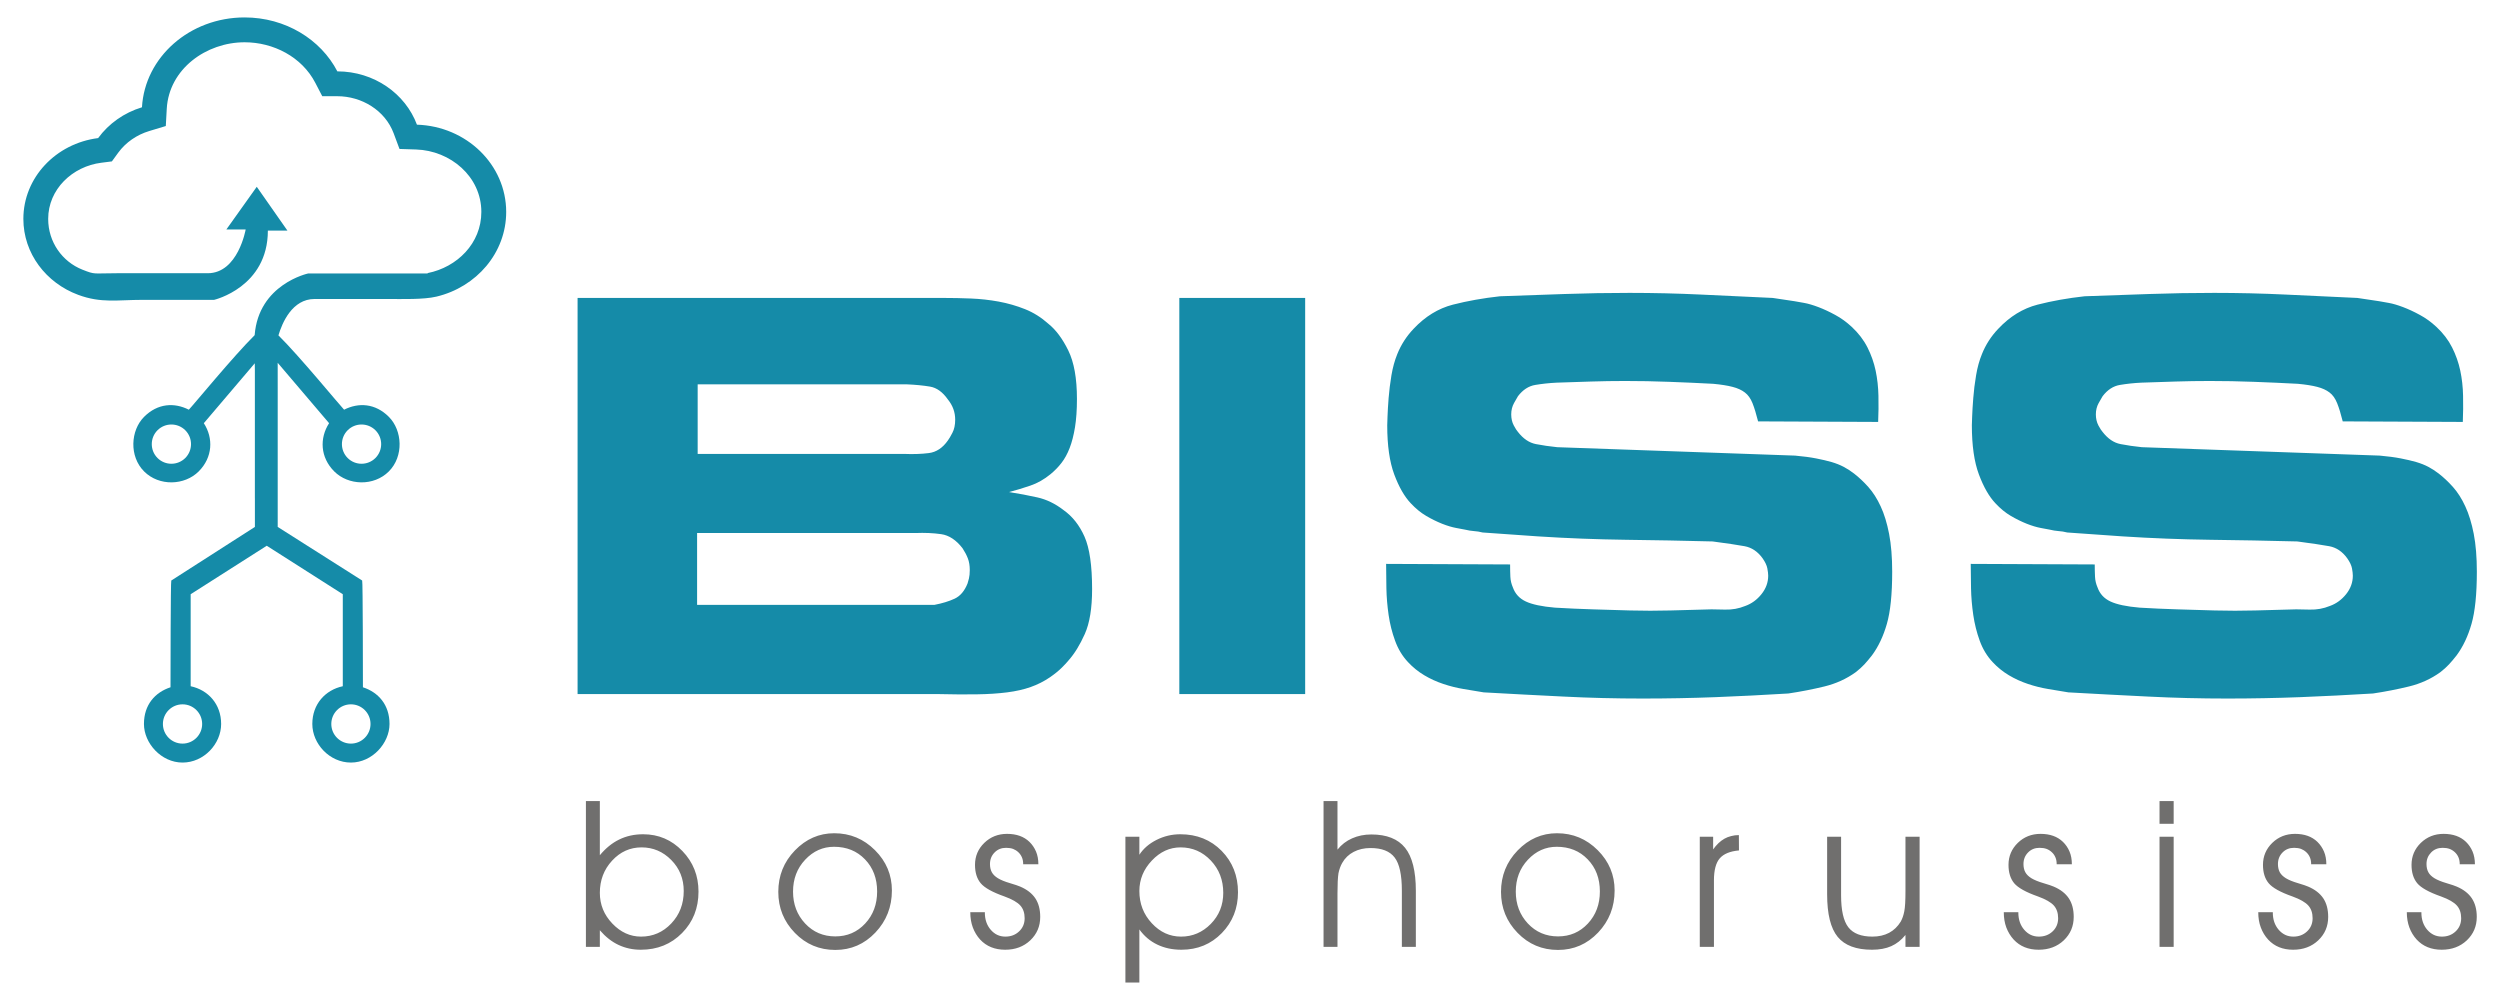 <?xml version="1.0" encoding="UTF-8" standalone="no"?>
<!DOCTYPE svg PUBLIC "-//W3C//DTD SVG 1.1//EN" "http://www.w3.org/Graphics/SVG/1.1/DTD/svg11.dtd">
<svg width="100%" height="100%" viewBox="0 0 400 160" version="1.1" xmlns="http://www.w3.org/2000/svg" xmlns:xlink="http://www.w3.org/1999/xlink" xml:space="preserve" xmlns:serif="http://www.serif.com/" style="fill-rule:evenodd;clip-rule:evenodd;stroke-linejoin:round;stroke-miterlimit:2;">
    <g transform="matrix(1,0,0,1,-100.012,-27.387)">
        <g transform="matrix(4.167,0,0,4.167,140.795,72.458)">
            <path d="M0,8.317L0,9.416L-3.21,11.474C-3.237,11.474 -3.239,15.244 -3.24,15.573C-3.833,15.767 -4.26,16.244 -4.26,16.982C-4.26,17.72 -3.597,18.464 -2.778,18.464C-1.96,18.464 -1.296,17.747 -1.296,16.982C-1.296,16.217 -1.797,15.676 -2.466,15.533L-2.466,12L0.455,10.139L3.375,12L3.375,15.533C2.706,15.676 2.205,16.217 2.205,16.982C2.205,17.747 2.869,18.464 3.687,18.464C4.505,18.464 5.169,17.72 5.169,16.982C5.169,16.244 4.741,15.767 4.148,15.573C4.148,15.244 4.146,11.474 4.119,11.474L0.876,9.416L0.876,8.317L0.876,4.071C0.876,3.755 0.875,3.434 0.875,3.114L2.849,5.433C2.478,6.007 2.506,6.744 3.047,7.285C3.588,7.826 4.564,7.864 5.143,7.285C5.722,6.706 5.665,5.711 5.143,5.189C4.621,4.667 3.981,4.633 3.425,4.915C3.279,4.769 1.711,2.857 0.904,2.061C1.047,1.581 1.431,0.664 2.292,0.664L5.117,0.664C5.638,0.664 6.479,0.691 6.971,0.573C8.51,0.206 9.649,-1.111 9.649,-2.678C9.649,-4.491 8.126,-5.968 6.222,-6.029C5.778,-7.22 4.578,-8.074 3.166,-8.076C2.53,-9.301 1.175,-10.147 -0.395,-10.147C-2.504,-10.147 -4.227,-8.62 -4.336,-6.697C-5.026,-6.488 -5.616,-6.066 -6.019,-5.514C-7.64,-5.309 -8.89,-3.998 -8.89,-2.411C-8.89,-1.084 -8.017,0.049 -6.784,0.505C-5.899,0.833 -5.28,0.697 -4.3,0.697L-1.566,0.697C-1.566,0.697 0.498,0.214 0.498,-1.962L1.249,-1.962L0.072,-3.644L-1.095,-2.006L-0.354,-2.006C-0.354,-2.006 -0.646,-0.325 -1.812,-0.325L-5.304,-0.325C-6.227,-0.325 -6.115,-0.261 -6.625,-0.463C-7.396,-0.769 -7.937,-1.521 -7.937,-2.411C-7.937,-3.554 -7,-4.428 -5.899,-4.567L-5.491,-4.619L-5.249,-4.952C-4.957,-5.352 -4.532,-5.641 -4.06,-5.784L-3.421,-5.977L-3.384,-6.642C-3.296,-8.175 -1.862,-9.193 -0.395,-9.193C0.709,-9.193 1.801,-8.634 2.319,-7.637L2.586,-7.123L3.164,-7.122C4.097,-7.121 4.997,-6.585 5.329,-5.696L5.552,-5.097L6.191,-5.076C7.507,-5.033 8.695,-4.04 8.695,-2.678C8.695,-1.468 7.761,-0.556 6.635,-0.331L6.632,-0.316L2.045,-0.316C2.045,-0.316 0.141,0.092 -0.009,2.053C-0.816,2.85 -2.39,4.769 -2.537,4.915C-3.093,4.633 -3.732,4.667 -4.254,5.189C-4.776,5.711 -4.833,6.706 -4.254,7.285C-3.675,7.864 -2.699,7.826 -2.158,7.285C-1.618,6.744 -1.589,6.007 -1.961,5.433L-0.005,3.133L-0.001,3.399L-0.001,8.317L0,8.317ZM4.628,6.77C4.922,6.476 4.922,5.998 4.628,5.704C4.333,5.41 3.856,5.41 3.562,5.704C3.268,5.998 3.268,6.475 3.562,6.77C3.856,7.064 4.333,7.064 4.628,6.77M-3.739,6.77C-4.033,6.476 -4.033,5.998 -3.739,5.704C-3.445,5.41 -2.968,5.41 -2.673,5.704C-2.379,5.998 -2.379,6.475 -2.673,6.77C-2.968,7.064 -3.445,7.064 -3.739,6.77M-2.778,17.736C-3.194,17.736 -3.532,17.398 -3.532,16.982C-3.532,16.566 -3.194,16.228 -2.778,16.228C-2.362,16.228 -2.025,16.566 -2.025,16.982C-2.025,17.398 -2.362,17.736 -2.778,17.736M3.687,17.736C4.103,17.736 4.44,17.398 4.44,16.982C4.44,16.566 4.103,16.228 3.687,16.228C3.271,16.228 2.934,16.566 2.934,16.982C2.934,17.398 3.271,17.736 3.687,17.736" style="fill:rgb(21,139,168);"/>
        </g>
        <g transform="matrix(4.167,0,0,4.167,36,-267.429)">
            <path d="M65.476,97.401L60.644,97.401L60.644,82.191L65.476,82.191L65.476,97.401ZM51.413,97.401C51.959,97.414 52.448,97.418 52.878,97.41C53.309,97.404 53.694,97.378 54.031,97.335C54.368,97.292 54.67,97.224 54.936,97.13C55.201,97.037 55.449,96.911 55.679,96.754C55.866,96.624 56.016,96.502 56.131,96.387C56.246,96.273 56.333,96.179 56.39,96.108C56.62,95.849 56.828,95.511 57.014,95.095C57.201,94.678 57.295,94.104 57.295,93.371C57.295,92.466 57.198,91.795 57.004,91.357C56.81,90.919 56.541,90.577 56.196,90.334C55.88,90.09 55.546,89.928 55.194,89.849C54.843,89.77 54.479,89.702 54.106,89.644C54.379,89.572 54.652,89.49 54.925,89.396C55.198,89.303 55.456,89.156 55.701,88.955C55.858,88.825 55.999,88.682 56.12,88.524C56.243,88.366 56.346,88.176 56.433,87.953C56.519,87.731 56.587,87.465 56.638,87.156C56.688,86.847 56.713,86.485 56.713,86.068C56.713,85.278 56.602,84.657 56.379,84.204C56.157,83.752 55.902,83.411 55.614,83.181C55.341,82.937 55.043,82.75 54.72,82.621C54.397,82.492 54.059,82.395 53.708,82.33C53.356,82.266 53,82.226 52.641,82.212C52.282,82.197 51.93,82.19 51.586,82.19L37.539,82.19L37.539,97.401L51.413,97.401ZM91.032,92.402C91.032,92.69 91.036,93.001 91.043,93.339C91.05,93.677 91.079,94.018 91.129,94.363C91.18,94.707 91.262,95.037 91.377,95.353C91.492,95.669 91.657,95.943 91.872,96.172C92.059,96.373 92.267,96.541 92.497,96.678C92.727,96.815 92.971,96.926 93.229,97.012C93.488,97.099 93.747,97.163 94.005,97.206L94.781,97.335C95.814,97.393 96.835,97.447 97.84,97.496C98.846,97.547 99.857,97.572 100.878,97.572C101.825,97.572 102.759,97.554 103.679,97.519C104.597,97.483 105.531,97.436 106.479,97.378C106.953,97.307 107.412,97.217 107.857,97.109C108.303,97.001 108.705,96.819 109.064,96.56C109.193,96.459 109.305,96.359 109.398,96.258C109.491,96.157 109.589,96.043 109.689,95.913C109.933,95.583 110.124,95.181 110.26,94.707C110.396,94.233 110.465,93.565 110.465,92.703C110.465,92.143 110.425,91.658 110.346,91.249C110.266,90.84 110.159,90.488 110.022,90.194C109.887,89.899 109.728,89.652 109.549,89.45C109.369,89.249 109.186,89.077 109,88.933C108.87,88.833 108.737,88.746 108.601,88.675C108.465,88.603 108.31,88.542 108.138,88.491C107.966,88.442 107.767,88.395 107.546,88.352C107.323,88.308 107.054,88.273 106.737,88.244L97.602,87.921C97.315,87.892 97.043,87.852 96.784,87.802C96.525,87.752 96.296,87.594 96.095,87.335C96.052,87.289 95.998,87.206 95.933,87.084C95.869,86.962 95.836,86.818 95.836,86.66C95.836,86.503 95.872,86.355 95.944,86.226C96.015,86.096 96.066,86.007 96.095,85.964C96.281,85.719 96.504,85.572 96.763,85.53C97.021,85.487 97.294,85.457 97.581,85.443C98.026,85.429 98.465,85.415 98.895,85.4C99.326,85.386 99.764,85.379 100.21,85.379C100.769,85.379 101.334,85.389 101.901,85.411C102.469,85.432 103.032,85.457 103.593,85.487C103.893,85.515 104.141,85.554 104.336,85.605C104.529,85.655 104.687,85.727 104.809,85.821C104.931,85.913 105.028,86.05 105.1,86.23C105.172,86.409 105.244,86.643 105.315,86.93L109.926,86.951C109.94,86.621 109.943,86.287 109.936,85.949C109.93,85.612 109.893,85.289 109.829,84.984C109.764,84.675 109.66,84.38 109.516,84.093C109.373,83.809 109.172,83.544 108.913,83.303C108.713,83.116 108.5,82.962 108.278,82.843C108.055,82.721 107.84,82.621 107.632,82.542C107.423,82.463 107.24,82.409 107.082,82.381C106.924,82.352 106.802,82.33 106.716,82.316L105.876,82.19C104.957,82.147 104.041,82.104 103.129,82.061C102.217,82.018 101.302,81.996 100.383,81.996C99.549,81.996 98.72,82.01 97.893,82.039C97.068,82.068 96.238,82.097 95.405,82.126C94.759,82.197 94.156,82.305 93.596,82.448C93.036,82.593 92.533,82.901 92.088,83.375C91.814,83.662 91.606,83.986 91.463,84.344C91.362,84.589 91.287,84.862 91.237,85.163C91.186,85.465 91.15,85.756 91.129,86.036C91.107,86.316 91.093,86.553 91.086,86.747C91.079,86.941 91.075,87.052 91.075,87.08C91.075,87.856 91.165,88.485 91.345,88.966C91.524,89.447 91.736,89.817 91.98,90.075C92.167,90.276 92.364,90.438 92.572,90.56C92.781,90.682 92.985,90.782 93.186,90.862C93.388,90.941 93.567,90.994 93.724,91.023C93.883,91.052 93.998,91.073 94.07,91.088C94.184,91.116 94.296,91.134 94.403,91.142C94.512,91.149 94.623,91.166 94.737,91.196C95.096,91.224 95.452,91.249 95.804,91.271C96.156,91.292 96.512,91.318 96.87,91.346C97.99,91.418 99.107,91.461 100.221,91.476C101.334,91.489 102.45,91.511 103.57,91.54C104.116,91.612 104.525,91.673 104.799,91.723C105.071,91.774 105.302,91.928 105.488,92.187C105.589,92.33 105.649,92.459 105.671,92.574C105.692,92.69 105.703,92.782 105.703,92.854C105.703,93.113 105.617,93.35 105.445,93.565C105.272,93.78 105.064,93.931 104.82,94.018C104.576,94.118 104.317,94.165 104.045,94.157C103.771,94.151 103.599,94.147 103.527,94.147C102.996,94.161 102.471,94.176 101.955,94.19C101.437,94.204 100.921,94.204 100.403,94.19C99.915,94.176 99.434,94.161 98.96,94.147C98.486,94.133 98.005,94.111 97.516,94.082C97.014,94.039 96.64,93.96 96.396,93.845C96.152,93.731 95.987,93.551 95.901,93.307C95.844,93.177 95.811,93.041 95.804,92.898C95.797,92.754 95.793,92.596 95.793,92.423L91.032,92.402ZM68.584,92.402C68.584,92.69 68.588,93.001 68.595,93.339C68.601,93.677 68.631,94.018 68.68,94.363C68.73,94.707 68.813,95.037 68.929,95.353C69.043,95.669 69.209,95.943 69.424,96.172C69.61,96.373 69.819,96.541 70.049,96.678C70.278,96.815 70.522,96.926 70.781,97.012C71.04,97.099 71.298,97.163 71.556,97.206C71.815,97.249 72.074,97.292 72.332,97.335C73.366,97.393 74.386,97.447 75.391,97.496C76.396,97.547 77.409,97.572 78.429,97.572C79.377,97.572 80.31,97.554 81.23,97.519C82.149,97.483 83.083,97.436 84.03,97.378C84.505,97.307 84.964,97.217 85.409,97.109C85.854,97.001 86.257,96.819 86.616,96.56C86.745,96.459 86.856,96.359 86.95,96.258C87.043,96.157 87.139,96.043 87.24,95.913C87.484,95.583 87.675,95.181 87.811,94.707C87.948,94.233 88.016,93.565 88.016,92.703C88.016,92.143 87.976,91.658 87.897,91.249C87.818,90.84 87.711,90.488 87.574,90.194C87.438,89.899 87.28,89.652 87.1,89.45C86.921,89.249 86.737,89.077 86.551,88.933C86.422,88.833 86.289,88.746 86.152,88.675C86.015,88.603 85.861,88.542 85.689,88.491C85.517,88.442 85.319,88.395 85.096,88.352C84.874,88.308 84.604,88.273 84.289,88.244L75.154,87.921C74.867,87.892 74.595,87.852 74.336,87.802C74.077,87.752 73.847,87.594 73.646,87.335C73.603,87.289 73.55,87.206 73.485,87.084C73.42,86.962 73.388,86.818 73.388,86.66C73.388,86.503 73.424,86.355 73.496,86.226C73.567,86.096 73.618,86.007 73.646,85.964C73.833,85.719 74.055,85.572 74.314,85.53C74.573,85.487 74.846,85.457 75.133,85.443C75.578,85.429 76.016,85.415 76.447,85.4C76.878,85.386 77.316,85.379 77.762,85.379C78.321,85.379 78.885,85.389 79.453,85.411C80.019,85.432 80.584,85.457 81.143,85.487C81.445,85.515 81.693,85.554 81.887,85.605C82.081,85.655 82.239,85.727 82.36,85.821C82.482,85.913 82.58,86.05 82.652,86.23C82.723,86.409 82.795,86.643 82.867,86.93L87.477,86.951C87.492,86.621 87.495,86.287 87.488,85.949C87.481,85.612 87.445,85.289 87.381,84.984C87.316,84.675 87.212,84.38 87.068,84.093C86.925,83.809 86.723,83.544 86.465,83.303C86.263,83.116 86.052,82.962 85.829,82.843C85.606,82.721 85.391,82.621 85.183,82.542C84.974,82.463 84.792,82.409 84.634,82.381C84.475,82.352 84.353,82.33 84.267,82.316L83.428,82.19C82.508,82.147 81.593,82.104 80.68,82.061C79.768,82.018 78.852,81.996 77.933,81.996C77.1,81.996 76.271,82.01 75.445,82.039C74.619,82.068 73.79,82.097 72.957,82.126C72.31,82.197 71.708,82.305 71.147,82.448C70.587,82.593 70.085,82.901 69.639,83.375C69.366,83.662 69.158,83.986 69.014,84.344C68.914,84.589 68.839,84.862 68.788,85.163C68.738,85.465 68.702,85.756 68.68,86.036C68.659,86.316 68.644,86.553 68.638,86.747C68.631,86.941 68.627,87.052 68.627,87.08C68.627,87.856 68.717,88.485 68.896,88.966C69.075,89.447 69.287,89.817 69.531,90.075C69.719,90.276 69.916,90.438 70.124,90.56C70.332,90.682 70.537,90.782 70.738,90.862C70.939,90.941 71.119,90.994 71.276,91.023C71.434,91.052 71.55,91.073 71.621,91.088C71.736,91.116 71.847,91.134 71.955,91.142C72.063,91.149 72.175,91.166 72.289,91.196C72.648,91.224 73.004,91.249 73.355,91.271C73.707,91.292 74.062,91.318 74.422,91.346C75.542,91.418 76.659,91.461 77.772,91.476C78.885,91.489 80.002,91.511 81.122,91.54C81.668,91.612 82.077,91.673 82.35,91.723C82.623,91.774 82.852,91.928 83.04,92.187C83.139,92.33 83.201,92.459 83.222,92.574C83.244,92.69 83.255,92.782 83.255,92.854C83.255,93.113 83.169,93.35 82.996,93.565C82.824,93.78 82.616,93.931 82.372,94.018C82.128,94.118 81.869,94.165 81.596,94.157C81.323,94.151 81.151,94.147 81.079,94.147C80.548,94.161 80.023,94.176 79.507,94.19C78.989,94.204 78.472,94.204 77.955,94.19C77.467,94.176 76.985,94.161 76.512,94.147C76.038,94.133 75.556,94.111 75.068,94.082C74.565,94.039 74.192,93.96 73.948,93.845C73.704,93.731 73.539,93.551 73.452,93.307C73.395,93.177 73.362,93.041 73.355,92.898C73.348,92.754 73.345,92.596 73.345,92.423L68.584,92.402ZM42.15,85.508L50.185,85.508C50.515,85.522 50.81,85.551 51.069,85.594C51.327,85.637 51.557,85.802 51.758,86.09C51.945,86.32 52.038,86.578 52.038,86.865C52.038,87.066 52.002,87.235 51.93,87.371C51.859,87.508 51.801,87.605 51.758,87.662C51.557,87.949 51.313,88.111 51.026,88.147C50.739,88.183 50.422,88.194 50.077,88.179L42.15,88.179L42.15,85.508ZM42.128,91.217L50.509,91.217C50.867,91.202 51.198,91.217 51.499,91.26C51.801,91.303 52.074,91.483 52.318,91.798C52.404,91.928 52.472,92.057 52.523,92.187C52.573,92.316 52.598,92.466 52.598,92.639C52.598,92.768 52.587,92.875 52.566,92.962C52.544,93.048 52.527,93.113 52.512,93.155C52.397,93.444 52.232,93.637 52.016,93.738C51.801,93.838 51.543,93.917 51.241,93.975L42.128,93.975L42.128,91.217Z" style="fill:rgb(21,139,168);"/>
        </g>
        <g transform="matrix(4.167,0,0,4.167,195.987,184.595)">
            <path d="M0,-6.969L0,-4.889C0.223,-5.157 0.471,-5.36 0.744,-5.492C1.017,-5.626 1.323,-5.694 1.662,-5.694C2.253,-5.694 2.756,-5.48 3.168,-5.052C3.582,-4.623 3.788,-4.103 3.788,-3.49C3.788,-2.858 3.578,-2.327 3.157,-1.901C2.736,-1.474 2.209,-1.26 1.573,-1.26C1.265,-1.26 0.982,-1.321 0.721,-1.443C0.461,-1.564 0.221,-1.752 0,-2.008L0,-1.37L-0.535,-1.37L-0.535,-6.969L0,-6.969ZM0,-3.444C0,-2.992 0.16,-2.6 0.479,-2.266C0.798,-1.931 1.166,-1.764 1.582,-1.764C2.036,-1.764 2.423,-1.932 2.742,-2.268C3.061,-2.604 3.221,-3.019 3.221,-3.514C3.221,-3.985 3.062,-4.382 2.743,-4.705C2.425,-5.028 2.045,-5.19 1.602,-5.19C1.16,-5.19 0.783,-5.02 0.47,-4.68C0.156,-4.34 0,-3.928 0,-3.444M7.418,-3.491C7.418,-3.005 7.573,-2.599 7.882,-2.268C8.191,-1.937 8.579,-1.772 9.042,-1.772C9.499,-1.772 9.88,-1.936 10.188,-2.266C10.494,-2.595 10.647,-3.005 10.647,-3.497C10.647,-3.997 10.492,-4.408 10.181,-4.73C9.872,-5.052 9.475,-5.213 8.992,-5.213C8.564,-5.213 8.194,-5.048 7.884,-4.717C7.573,-4.386 7.418,-3.978 7.418,-3.491M6.852,-3.481C6.852,-4.102 7.064,-4.631 7.489,-5.072C7.915,-5.512 8.418,-5.733 9,-5.733C9.61,-5.733 10.131,-5.516 10.564,-5.083C10.998,-4.65 11.214,-4.134 11.214,-3.534C11.214,-2.905 11.002,-2.366 10.58,-1.92C10.158,-1.475 9.645,-1.252 9.042,-1.252C8.43,-1.252 7.912,-1.47 7.488,-1.907C7.064,-2.344 6.852,-2.868 6.852,-3.481M14.224,-2.701L14.783,-2.701L14.783,-2.685C14.783,-2.419 14.859,-2.199 15.01,-2.025C15.161,-1.851 15.347,-1.764 15.57,-1.764C15.782,-1.764 15.959,-1.831 16.099,-1.965C16.24,-2.097 16.311,-2.267 16.311,-2.469C16.311,-2.672 16.255,-2.835 16.145,-2.958C16.035,-3.081 15.833,-3.198 15.539,-3.305C15.072,-3.469 14.767,-3.64 14.622,-3.816C14.477,-3.991 14.405,-4.226 14.405,-4.519C14.405,-4.85 14.524,-5.132 14.762,-5.363C15.001,-5.594 15.292,-5.709 15.635,-5.709C15.997,-5.709 16.283,-5.607 16.496,-5.401C16.603,-5.296 16.687,-5.172 16.748,-5.03C16.808,-4.888 16.838,-4.725 16.838,-4.542L16.255,-4.542C16.255,-4.642 16.24,-4.73 16.207,-4.806C16.175,-4.882 16.129,-4.948 16.069,-5.004C16.009,-5.061 15.94,-5.103 15.866,-5.132C15.79,-5.159 15.701,-5.173 15.598,-5.173C15.422,-5.173 15.274,-5.115 15.157,-4.995C15.039,-4.875 14.98,-4.728 14.98,-4.55C14.98,-4.428 15.003,-4.323 15.051,-4.236C15.098,-4.149 15.177,-4.072 15.286,-4.005C15.395,-3.939 15.548,-3.875 15.747,-3.817C15.944,-3.758 16.074,-3.714 16.139,-3.685C16.398,-3.575 16.592,-3.425 16.719,-3.237C16.846,-3.046 16.909,-2.809 16.909,-2.521C16.909,-2.161 16.782,-1.863 16.528,-1.621C16.274,-1.381 15.953,-1.26 15.563,-1.26C15.165,-1.26 14.846,-1.39 14.604,-1.649C14.481,-1.783 14.388,-1.939 14.322,-2.113C14.257,-2.287 14.224,-2.484 14.224,-2.701M20.18,-5.6L20.716,-5.6L20.716,-4.907C20.869,-5.144 21.09,-5.333 21.376,-5.478C21.661,-5.621 21.965,-5.694 22.288,-5.694C22.927,-5.694 23.456,-5.481 23.875,-5.056C24.293,-4.629 24.503,-4.1 24.503,-3.467C24.503,-2.85 24.296,-2.327 23.883,-1.901C23.468,-1.474 22.951,-1.26 22.332,-1.26C21.988,-1.26 21.678,-1.325 21.403,-1.458C21.129,-1.589 20.901,-1.783 20.716,-2.039L20.716,0L20.18,0L20.18,-5.6ZM20.716,-3.514C20.716,-3.031 20.875,-2.619 21.194,-2.277C21.511,-1.935 21.885,-1.764 22.317,-1.764C22.758,-1.764 23.139,-1.927 23.458,-2.251C23.776,-2.575 23.937,-2.973 23.937,-3.444C23.937,-3.936 23.778,-4.35 23.459,-4.686C23.141,-5.022 22.754,-5.19 22.297,-5.19C21.881,-5.19 21.514,-5.022 21.195,-4.684C20.876,-4.347 20.716,-3.957 20.716,-3.514M27.788,-6.969L28.323,-6.969L28.323,-5.104C28.474,-5.294 28.662,-5.439 28.885,-5.537C29.108,-5.636 29.353,-5.686 29.624,-5.686C30.213,-5.686 30.645,-5.515 30.919,-5.173C31.193,-4.832 31.332,-4.281 31.332,-3.52L31.332,-1.37L30.795,-1.37L30.795,-3.528C30.795,-4.136 30.703,-4.561 30.517,-4.802C30.332,-5.045 30.023,-5.165 29.592,-5.165C29.348,-5.165 29.133,-5.116 28.944,-5.017C28.756,-4.919 28.609,-4.778 28.504,-4.592C28.44,-4.48 28.392,-4.348 28.361,-4.198C28.336,-4.035 28.323,-3.779 28.323,-3.428L28.323,-1.37L27.788,-1.37L27.788,-6.969ZM35.169,-3.491C35.169,-3.005 35.324,-2.599 35.632,-2.268C35.942,-1.937 36.33,-1.772 36.792,-1.772C37.25,-1.772 37.631,-1.936 37.938,-2.266C38.244,-2.595 38.398,-3.005 38.398,-3.497C38.398,-3.997 38.243,-4.408 37.931,-4.73C37.623,-5.052 37.225,-5.213 36.743,-5.213C36.315,-5.213 35.945,-5.048 35.635,-4.717C35.324,-4.386 35.169,-3.978 35.169,-3.491M34.602,-3.481C34.602,-4.102 34.815,-4.631 35.24,-5.072C35.666,-5.512 36.169,-5.733 36.75,-5.733C37.361,-5.733 37.881,-5.516 38.315,-5.083C38.748,-4.65 38.964,-4.134 38.964,-3.534C38.964,-2.905 38.753,-2.366 38.331,-1.92C37.908,-1.475 37.395,-1.252 36.792,-1.252C36.181,-1.252 35.663,-1.47 35.239,-1.907C34.815,-2.344 34.602,-2.868 34.602,-3.481M42.778,-1.37L42.234,-1.37L42.234,-5.6L42.747,-5.6L42.747,-5.112C42.875,-5.293 43.019,-5.431 43.18,-5.523C43.259,-5.568 43.346,-5.602 43.441,-5.625C43.534,-5.65 43.632,-5.662 43.735,-5.662L43.739,-5.073C43.397,-5.042 43.152,-4.942 43.002,-4.77C42.853,-4.598 42.778,-4.316 42.778,-3.924L42.778,-1.37ZM47.124,-5.599L47.66,-5.599L47.66,-3.351C47.66,-2.773 47.752,-2.364 47.938,-2.123C48.124,-1.883 48.432,-1.764 48.863,-1.764C49.107,-1.764 49.32,-1.813 49.503,-1.909C49.687,-2.008 49.835,-2.152 49.951,-2.341C50.012,-2.451 50.058,-2.583 50.087,-2.737C50.118,-2.889 50.132,-3.149 50.132,-3.516L50.132,-5.599L50.675,-5.599L50.675,-1.37L50.132,-1.37L50.132,-1.827C49.973,-1.63 49.791,-1.488 49.586,-1.397C49.381,-1.306 49.134,-1.26 48.847,-1.26C48.24,-1.26 47.8,-1.424 47.53,-1.753C47.259,-2.083 47.124,-2.629 47.124,-3.393L47.124,-5.599ZM53.907,-2.701L54.466,-2.701L54.466,-2.685C54.466,-2.419 54.542,-2.199 54.693,-2.025C54.844,-1.851 55.03,-1.764 55.253,-1.764C55.464,-1.764 55.642,-1.831 55.783,-1.965C55.923,-2.097 55.994,-2.267 55.994,-2.469C55.994,-2.672 55.938,-2.835 55.829,-2.958C55.718,-3.081 55.516,-3.198 55.222,-3.305C54.754,-3.469 54.451,-3.64 54.304,-3.816C54.161,-3.991 54.088,-4.226 54.088,-4.519C54.088,-4.85 54.208,-5.132 54.445,-5.363C54.684,-5.594 54.975,-5.709 55.318,-5.709C55.68,-5.709 55.966,-5.607 56.179,-5.401C56.287,-5.296 56.371,-5.172 56.431,-5.03C56.492,-4.888 56.521,-4.725 56.521,-4.542L55.938,-4.542C55.938,-4.642 55.923,-4.73 55.89,-4.806C55.859,-4.882 55.813,-4.948 55.752,-5.004C55.692,-5.061 55.624,-5.103 55.548,-5.132C55.473,-5.159 55.383,-5.173 55.281,-5.173C55.105,-5.173 54.957,-5.115 54.84,-4.995C54.722,-4.875 54.663,-4.728 54.663,-4.55C54.663,-4.428 54.686,-4.323 54.734,-4.236C54.781,-4.149 54.86,-4.072 54.968,-4.005C55.078,-3.939 55.231,-3.875 55.429,-3.817C55.627,-3.758 55.757,-3.714 55.822,-3.685C56.082,-3.575 56.275,-3.425 56.402,-3.237C56.529,-3.046 56.592,-2.809 56.592,-2.521C56.592,-2.161 56.464,-1.863 56.211,-1.621C55.957,-1.381 55.635,-1.26 55.246,-1.26C54.848,-1.26 54.529,-1.39 54.288,-1.649C54.165,-1.783 54.071,-1.939 54.005,-2.113C53.94,-2.287 53.907,-2.484 53.907,-2.701M60.43,-6.095L59.887,-6.095L59.887,-6.969L60.43,-6.969L60.43,-6.095ZM59.887,-5.6L60.43,-5.6L60.43,-1.371L59.887,-1.371L59.887,-5.6ZM63.678,-2.701L64.237,-2.701L64.237,-2.685C64.237,-2.419 64.313,-2.199 64.464,-2.025C64.615,-1.851 64.801,-1.764 65.025,-1.764C65.236,-1.764 65.413,-1.831 65.553,-1.965C65.694,-2.097 65.765,-2.267 65.765,-2.469C65.765,-2.672 65.709,-2.835 65.599,-2.958C65.489,-3.081 65.288,-3.198 64.993,-3.305C64.526,-3.469 64.221,-3.64 64.076,-3.816C63.931,-3.991 63.859,-4.226 63.859,-4.519C63.859,-4.85 63.979,-5.132 64.216,-5.363C64.455,-5.594 64.747,-5.709 65.088,-5.709C65.451,-5.709 65.737,-5.607 65.95,-5.401C66.057,-5.296 66.141,-5.172 66.202,-5.03C66.262,-4.888 66.292,-4.725 66.292,-4.542L65.709,-4.542C65.709,-4.642 65.694,-4.73 65.661,-4.806C65.629,-4.882 65.583,-4.948 65.523,-5.004C65.462,-5.061 65.394,-5.103 65.32,-5.132C65.244,-5.159 65.155,-5.173 65.052,-5.173C64.876,-5.173 64.728,-5.115 64.611,-4.995C64.493,-4.875 64.434,-4.728 64.434,-4.55C64.434,-4.428 64.458,-4.323 64.504,-4.236C64.552,-4.149 64.631,-4.072 64.74,-4.005C64.849,-3.939 65.002,-3.875 65.201,-3.817C65.399,-3.758 65.529,-3.714 65.592,-3.685C65.853,-3.575 66.045,-3.425 66.173,-3.237C66.3,-3.046 66.363,-2.809 66.363,-2.521C66.363,-2.161 66.236,-1.863 65.982,-1.621C65.728,-1.381 65.407,-1.26 65.017,-1.26C64.619,-1.26 64.3,-1.39 64.059,-1.649C63.935,-1.783 63.842,-1.939 63.777,-2.113C63.71,-2.287 63.678,-2.484 63.678,-2.701M69.382,-2.701L69.942,-2.701L69.942,-2.685C69.942,-2.419 70.018,-2.199 70.168,-2.025C70.32,-1.851 70.505,-1.764 70.729,-1.764C70.94,-1.764 71.118,-1.831 71.257,-1.965C71.398,-2.097 71.469,-2.267 71.469,-2.469C71.469,-2.672 71.414,-2.835 71.303,-2.958C71.194,-3.081 70.992,-3.198 70.698,-3.305C70.23,-3.469 69.925,-3.64 69.78,-3.816C69.636,-3.991 69.563,-4.226 69.563,-4.519C69.563,-4.85 69.683,-5.132 69.92,-5.363C70.16,-5.594 70.451,-5.709 70.793,-5.709C71.156,-5.709 71.442,-5.607 71.655,-5.401C71.762,-5.296 71.846,-5.172 71.907,-5.03C71.966,-4.888 71.997,-4.725 71.997,-4.542L71.414,-4.542C71.414,-4.642 71.398,-4.73 71.366,-4.806C71.334,-4.882 71.288,-4.948 71.228,-5.004C71.167,-5.061 71.099,-5.103 71.024,-5.132C70.949,-5.159 70.859,-5.173 70.756,-5.173C70.581,-5.173 70.432,-5.115 70.316,-4.995C70.198,-4.875 70.138,-4.728 70.138,-4.55C70.138,-4.428 70.162,-4.323 70.209,-4.236C70.256,-4.149 70.335,-4.072 70.444,-4.005C70.553,-3.939 70.707,-3.875 70.905,-3.817C71.103,-3.758 71.233,-3.714 71.297,-3.685C71.557,-3.575 71.75,-3.425 71.877,-3.237C72.004,-3.046 72.068,-2.809 72.068,-2.521C72.068,-2.161 71.94,-1.863 71.687,-1.621C71.432,-1.381 71.111,-1.26 70.721,-1.26C70.324,-1.26 70.004,-1.39 69.763,-1.649C69.64,-1.783 69.546,-1.939 69.481,-2.113C69.416,-2.287 69.382,-2.484 69.382,-2.701" style="fill:rgb(112,111,110);fill-rule:nonzero;"/>
        </g>
    </g>
</svg>

